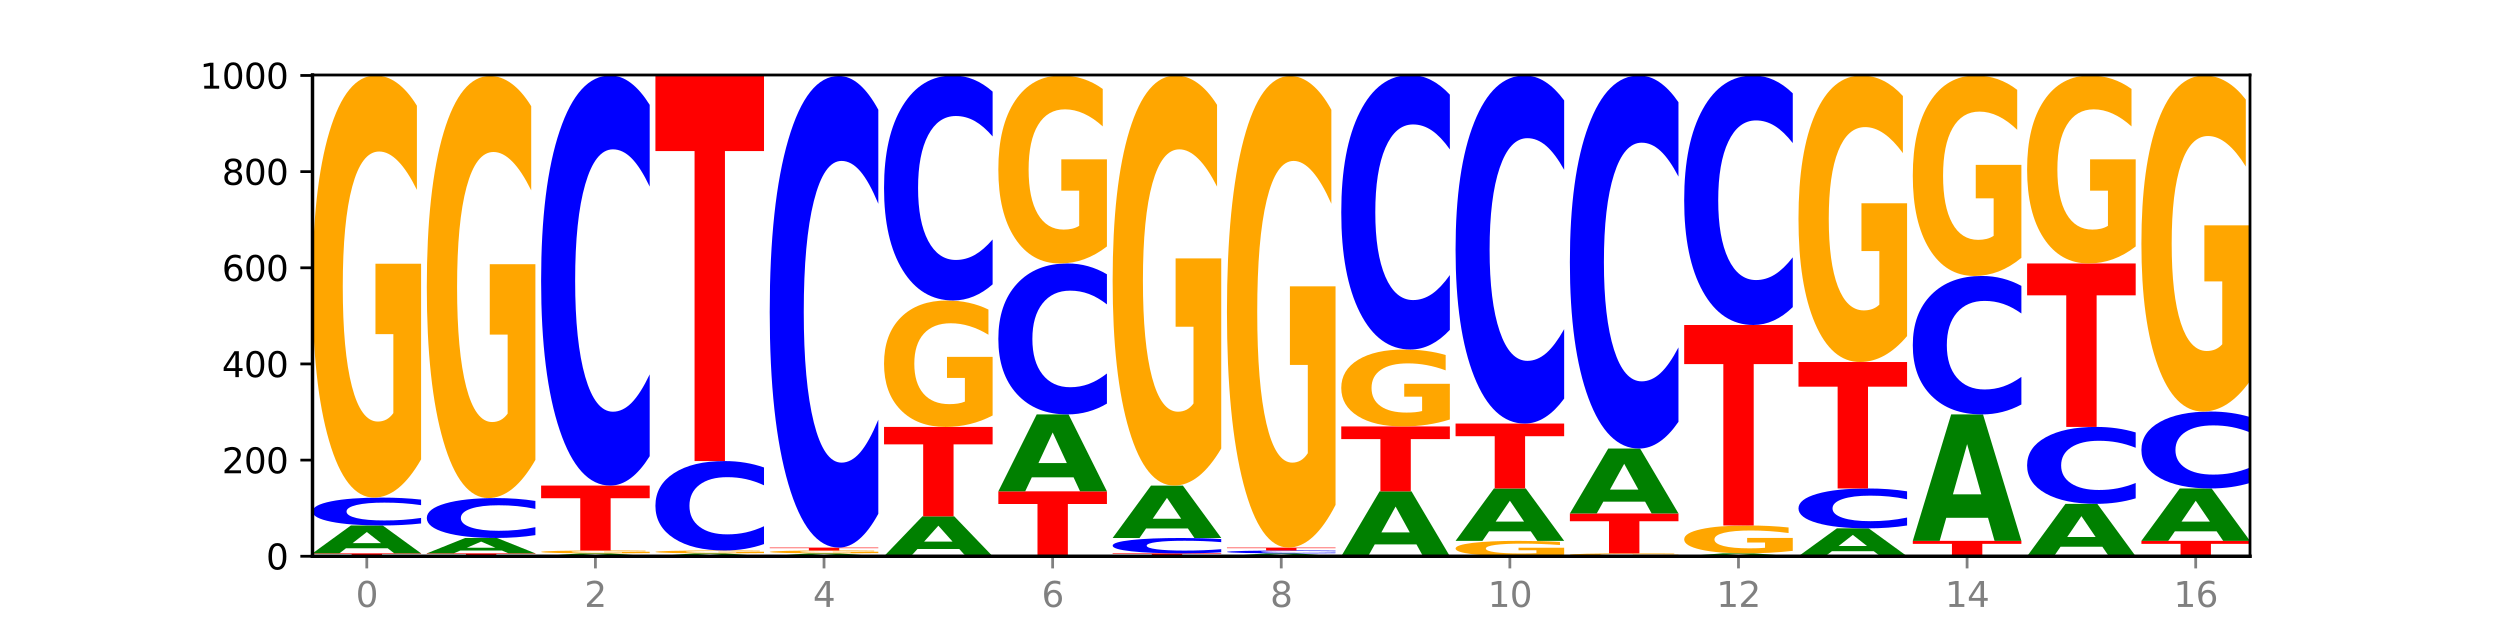 <?xml version="1.0" encoding="utf-8" standalone="no"?>
<!DOCTYPE svg PUBLIC "-//W3C//DTD SVG 1.1//EN"
  "http://www.w3.org/Graphics/SVG/1.1/DTD/svg11.dtd">
<svg xmlns:xlink="http://www.w3.org/1999/xlink" width="720pt" height="180pt" viewBox="0 0 720 180" xmlns="http://www.w3.org/2000/svg" version="1.1">
 <defs>
  <style type="text/css">*{stroke-linejoin: round; stroke-linecap: butt}</style>
 </defs>
 <g id="figure_1">
  <g id="patch_1">
   <path d="M 0 180 
L 720 180 
L 720 0 
L 0 0 
z
" style="fill: #ffffff"/>
  </g>
  <g id="axes_1">
   <g id="patch_2">
    <path d="M 90 160.2 
L 648 160.2 
L 648 21.6 
L 90 21.6 
z
" style="fill: #ffffff"/>
   </g>
   <g id="line2d_1">
    <path d="M 90 160.2 
L 648 160.2 
" clip-path="url(#p80a3f6b11d)" style="fill: none; stroke: #000000; stroke-width: 0.5; stroke-linecap: square"/>
   </g>
   <g id="patch_3">
    <path d="M 90 159.369 
L 121.274 159.369 
L 121.274 159.531 
L 110.023 159.531 
L 110.023 160.2 
L 101.273 160.2 
L 101.273 159.531 
L 90 159.531 
L 90 159.369 
z
" clip-path="url(#p80a3f6b11d)" style="fill: #ff0000"/>
   </g>
   <g id="patch_4">
    <path d="M 111.664 157.906 
L 99.636 157.906 
L 97.737 159.369 
L 90 159.369 
L 101.049 151.338 
L 110.225 151.338 
L 121.274 159.369 
L 113.544 159.369 
L 111.664 157.906 
z
M 101.554 156.416 
L 109.726 156.416 
L 105.647 153.221 
L 101.554 156.416 
z
" clip-path="url(#p80a3f6b11d)" style="fill: #008000"/>
   </g>
   <g id="patch_5">
    <path d="M 121.274 150.763 
Q 118.658 151.048 115.829 151.192 
Q 113.001 151.338 109.92 151.338 
Q 100.732 151.338 95.366 150.257 
Q 90 149.175 90 147.326 
Q 90 145.469 95.366 144.389 
Q 100.732 143.308 109.92 143.308 
Q 113.001 143.308 115.829 143.454 
Q 118.658 143.598 121.274 143.883 
L 121.274 145.484 
Q 118.635 145.106 116.074 144.93 
Q 113.513 144.754 110.684 144.754 
Q 105.61 144.754 102.702 145.439 
Q 99.802 146.123 99.802 147.326 
Q 99.802 148.523 102.702 149.208 
Q 105.61 149.892 110.684 149.892 
Q 113.513 149.892 116.074 149.716 
Q 118.635 149.539 121.274 149.16 
L 121.274 150.763 
z
" clip-path="url(#p80a3f6b11d)" style="fill: #0000ff"/>
   </g>
   <g id="patch_6">
    <path d="M 121.274 132.308 
Q 118.12 137.808 114.728 140.57 
Q 111.336 143.308 107.719 143.308 
Q 99.546 143.308 94.773 126.934 
Q 90 110.561 90 82.561 
Q 90 54.234 94.857 37.986 
Q 99.722 21.738 108.181 21.738 
Q 111.441 21.738 114.427 23.948 
Q 117.419 26.133 120.069 30.452 
L 120.069 54.686 
Q 117.335 49.136 114.63 46.399 
Q 111.924 43.636 109.205 43.636 
Q 104.172 43.636 101.446 53.732 
Q 98.719 63.802 98.719 82.561 
Q 98.719 101.144 101.348 111.289 
Q 103.976 121.41 108.812 121.41 
Q 110.13 121.41 111.258 120.832 
Q 112.387 120.229 113.284 118.974 
L 113.284 96.222 
L 108.132 96.222 
L 108.132 75.956 
L 121.274 75.956 
L 121.274 132.308 
z
" clip-path="url(#p80a3f6b11d)" style="fill: #ffa600"/>
   </g>
   <g id="patch_7">
    <path d="M 122.92 159.369 
L 154.195 159.369 
L 154.195 159.531 
L 142.943 159.531 
L 142.943 160.2 
L 134.194 160.2 
L 134.194 159.531 
L 122.92 159.531 
L 122.92 159.369 
z
" clip-path="url(#p80a3f6b11d)" style="fill: #ff0000"/>
   </g>
   <g id="patch_8">
    <path d="M 144.584 158.562 
L 132.557 158.562 
L 130.657 159.369 
L 122.92 159.369 
L 133.97 154.938 
L 143.145 154.938 
L 154.195 159.369 
L 146.464 159.369 
L 144.584 158.562 
z
M 134.475 157.74 
L 142.647 157.74 
L 138.567 155.977 
L 134.475 157.74 
z
" clip-path="url(#p80a3f6b11d)" style="fill: #008000"/>
   </g>
   <g id="patch_9">
    <path d="M 154.195 154.115 
Q 151.579 154.523 148.75 154.73 
Q 145.921 154.938 142.84 154.938 
Q 133.652 154.938 128.286 153.391 
Q 122.92 151.843 122.92 149.196 
Q 122.92 146.539 128.286 144.994 
Q 133.652 143.446 142.84 143.446 
Q 145.921 143.446 148.75 143.655 
Q 151.579 143.862 154.195 144.27 
L 154.195 146.561 
Q 151.555 146.02 148.994 145.768 
Q 146.433 145.516 143.604 145.516 
Q 138.53 145.516 135.622 146.497 
Q 132.723 147.475 132.723 149.196 
Q 132.723 150.91 135.622 151.89 
Q 138.53 152.868 143.604 152.868 
Q 146.433 152.868 148.994 152.617 
Q 151.555 152.363 154.195 151.821 
L 154.195 154.115 
z
" clip-path="url(#p80a3f6b11d)" style="fill: #0000ff"/>
   </g>
   <g id="patch_10">
    <path d="M 154.195 132.447 
Q 151.041 137.947 147.648 140.709 
Q 144.256 143.446 140.639 143.446 
Q 132.467 143.446 127.694 127.073 
Q 122.92 110.7 122.92 82.699 
Q 122.92 54.372 127.778 38.125 
Q 132.642 21.877 141.102 21.877 
Q 144.361 21.877 147.347 24.087 
Q 150.34 26.272 152.989 30.591 
L 152.989 54.824 
Q 150.256 49.275 147.55 46.537 
Q 144.845 43.775 142.125 43.775 
Q 137.093 43.775 134.366 53.87 
Q 131.64 63.94 131.64 82.699 
Q 131.64 101.282 134.268 111.428 
Q 136.896 121.548 141.733 121.548 
Q 143.05 121.548 144.179 120.971 
Q 145.307 120.368 146.204 119.112 
L 146.204 96.36 
L 141.053 96.36 
L 141.053 76.095 
L 154.195 76.095 
L 154.195 132.447 
z
" clip-path="url(#p80a3f6b11d)" style="fill: #ffa600"/>
   </g>
   <g id="patch_11">
    <path d="M 177.504 160.049 
L 165.477 160.049 
L 163.578 160.2 
L 155.841 160.2 
L 166.89 159.369 
L 176.066 159.369 
L 187.115 160.2 
L 179.384 160.2 
L 177.504 160.049 
z
M 167.395 159.894 
L 175.567 159.894 
L 171.487 159.564 
L 167.395 159.894 
z
" clip-path="url(#p80a3f6b11d)" style="fill: #008000"/>
   </g>
   <g id="patch_12">
    <path d="M 187.115 159.294 
Q 183.961 159.332 180.569 159.351 
Q 177.176 159.369 173.56 159.369 
Q 165.387 159.369 160.614 159.257 
Q 155.841 159.145 155.841 158.954 
Q 155.841 158.761 160.698 158.649 
Q 165.562 158.538 174.022 158.538 
Q 177.281 158.538 180.267 158.554 
Q 183.26 158.568 185.909 158.598 
L 185.909 158.764 
Q 183.176 158.726 180.47 158.707 
Q 177.765 158.688 175.045 158.688 
Q 170.013 158.688 167.286 158.757 
Q 164.56 158.826 164.56 158.954 
Q 164.56 159.081 167.188 159.15 
Q 169.817 159.22 174.653 159.22 
Q 175.971 159.22 177.099 159.216 
Q 178.228 159.212 179.125 159.203 
L 179.125 159.047 
L 173.973 159.047 
L 173.973 158.909 
L 187.115 158.909 
L 187.115 159.294 
z
" clip-path="url(#p80a3f6b11d)" style="fill: #ffa600"/>
   </g>
   <g id="patch_13">
    <path d="M 155.841 139.846 
L 187.115 139.846 
L 187.115 143.492 
L 175.864 143.492 
L 175.864 158.538 
L 167.114 158.538 
L 167.114 143.492 
L 155.841 143.492 
L 155.841 139.846 
z
" clip-path="url(#p80a3f6b11d)" style="fill: #ff0000"/>
   </g>
   <g id="patch_14">
    <path d="M 187.115 131.38 
Q 184.499 135.577 181.67 137.699 
Q 178.841 139.846 175.76 139.846 
Q 166.573 139.846 161.207 123.939 
Q 155.841 108.032 155.841 80.829 
Q 155.841 53.528 161.207 37.646 
Q 166.573 21.738 175.76 21.738 
Q 178.841 21.738 181.67 23.885 
Q 184.499 26.008 187.115 30.204 
L 187.115 53.748 
Q 184.475 48.185 181.914 45.599 
Q 179.354 43.013 176.525 43.013 
Q 171.45 43.013 168.543 53.089 
Q 165.643 63.141 165.643 80.829 
Q 165.643 98.444 168.543 108.52 
Q 171.45 118.572 176.525 118.572 
Q 179.354 118.572 181.914 115.986 
Q 184.475 113.375 187.115 107.812 
L 187.115 131.38 
z
" clip-path="url(#p80a3f6b11d)" style="fill: #0000ff"/>
   </g>
   <g id="patch_15">
    <path d="M 210.425 160.049 
L 198.397 160.049 
L 196.498 160.2 
L 188.761 160.2 
L 199.81 159.369 
L 208.986 159.369 
L 220.035 160.2 
L 212.305 160.2 
L 210.425 160.049 
z
M 200.315 159.894 
L 208.487 159.894 
L 204.408 159.564 
L 200.315 159.894 
z
" clip-path="url(#p80a3f6b11d)" style="fill: #008000"/>
   </g>
   <g id="patch_16">
    <path d="M 220.035 159.294 
Q 216.881 159.332 213.489 159.351 
Q 210.097 159.369 206.48 159.369 
Q 198.307 159.369 193.534 159.257 
Q 188.761 159.145 188.761 158.954 
Q 188.761 158.761 193.618 158.649 
Q 198.483 158.538 206.943 158.538 
Q 210.202 158.538 213.188 158.554 
Q 216.18 158.568 218.83 158.598 
L 218.83 158.764 
Q 216.096 158.726 213.391 158.707 
Q 210.685 158.688 207.966 158.688 
Q 202.933 158.688 200.207 158.757 
Q 197.48 158.826 197.48 158.954 
Q 197.48 159.081 200.109 159.15 
Q 202.737 159.22 207.573 159.22 
Q 208.891 159.22 210.019 159.216 
Q 211.148 159.212 212.045 159.203 
L 212.045 159.047 
L 206.893 159.047 
L 206.893 158.909 
L 220.035 158.909 
L 220.035 159.294 
z
" clip-path="url(#p80a3f6b11d)" style="fill: #ffa600"/>
   </g>
   <g id="patch_17">
    <path d="M 220.035 156.692 
Q 217.419 157.607 214.591 158.07 
Q 211.762 158.538 208.681 158.538 
Q 199.493 158.538 194.127 155.07 
Q 188.761 151.601 188.761 145.67 
Q 188.761 139.717 194.127 136.253 
Q 199.493 132.785 208.681 132.785 
Q 211.762 132.785 214.591 133.253 
Q 217.419 133.716 220.035 134.631 
L 220.035 139.764 
Q 217.396 138.551 214.835 137.988 
Q 212.274 137.424 209.445 137.424 
Q 204.371 137.424 201.463 139.621 
Q 198.563 141.813 198.563 145.67 
Q 198.563 149.511 201.463 151.708 
Q 204.371 153.899 209.445 153.899 
Q 212.274 153.899 214.835 153.336 
Q 217.396 152.766 220.035 151.553 
L 220.035 156.692 
z
" clip-path="url(#p80a3f6b11d)" style="fill: #0000ff"/>
   </g>
   <g id="patch_18">
    <path d="M 188.761 21.877 
L 220.035 21.877 
L 220.035 43.507 
L 208.784 43.507 
L 208.784 132.785 
L 200.034 132.785 
L 200.034 43.507 
L 188.761 43.507 
L 188.761 21.877 
z
" clip-path="url(#p80a3f6b11d)" style="fill: #ff0000"/>
   </g>
   <g id="patch_19">
    <path d="M 243.345 160.049 
L 231.318 160.049 
L 229.418 160.2 
L 221.681 160.2 
L 232.731 159.369 
L 241.906 159.369 
L 252.956 160.2 
L 245.225 160.2 
L 243.345 160.049 
z
M 233.236 159.894 
L 241.408 159.894 
L 237.328 159.564 
L 233.236 159.894 
z
" clip-path="url(#p80a3f6b11d)" style="fill: #008000"/>
   </g>
   <g id="patch_20">
    <path d="M 252.956 159.294 
Q 249.802 159.332 246.409 159.351 
Q 243.017 159.369 239.4 159.369 
Q 231.228 159.369 226.455 159.257 
Q 221.681 159.145 221.681 158.954 
Q 221.681 158.761 226.539 158.649 
Q 231.403 158.538 239.863 158.538 
Q 243.122 158.538 246.108 158.554 
Q 249.101 158.568 251.75 158.598 
L 251.75 158.764 
Q 249.017 158.726 246.311 158.707 
Q 243.606 158.688 240.886 158.688 
Q 235.854 158.688 233.127 158.757 
Q 230.401 158.826 230.401 158.954 
Q 230.401 159.081 233.029 159.15 
Q 235.657 159.22 240.494 159.22 
Q 241.811 159.22 242.94 159.216 
Q 244.068 159.212 244.965 159.203 
L 244.965 159.047 
L 239.814 159.047 
L 239.814 158.909 
L 252.956 158.909 
L 252.956 159.294 
z
" clip-path="url(#p80a3f6b11d)" style="fill: #ffa600"/>
   </g>
   <g id="patch_21">
    <path d="M 221.681 157.708 
L 252.956 157.708 
L 252.956 157.87 
L 241.704 157.87 
L 241.704 158.538 
L 232.955 158.538 
L 232.955 157.87 
L 221.681 157.87 
L 221.681 157.708 
z
" clip-path="url(#p80a3f6b11d)" style="fill: #ff0000"/>
   </g>
   <g id="patch_22">
    <path d="M 252.956 147.971 
Q 250.34 152.797 247.511 155.239 
Q 244.682 157.708 241.601 157.708 
Q 232.414 157.708 227.047 139.414 
Q 221.681 121.12 221.681 89.834 
Q 221.681 58.437 227.047 40.171 
Q 232.414 21.877 241.601 21.877 
Q 244.682 21.877 247.511 24.346 
Q 250.34 26.787 252.956 31.613 
L 252.956 58.69 
Q 250.316 52.292 247.755 49.318 
Q 245.194 46.344 242.366 46.344 
Q 237.291 46.344 234.383 57.932 
Q 231.484 69.492 231.484 89.834 
Q 231.484 110.093 234.383 121.681 
Q 237.291 133.241 242.366 133.241 
Q 245.194 133.241 247.755 130.267 
Q 250.316 127.264 252.956 120.867 
L 252.956 147.971 
z
" clip-path="url(#p80a3f6b11d)" style="fill: #0000ff"/>
   </g>
   <g id="patch_23">
    <path d="M 276.266 158.106 
L 264.238 158.106 
L 262.339 160.2 
L 254.602 160.2 
L 265.651 148.708 
L 274.827 148.708 
L 285.876 160.2 
L 278.145 160.2 
L 276.266 158.106 
z
M 266.156 155.974 
L 274.328 155.974 
L 270.249 151.402 
L 266.156 155.974 
z
" clip-path="url(#p80a3f6b11d)" style="fill: #008000"/>
   </g>
   <g id="patch_24">
    <path d="M 254.602 122.954 
L 285.876 122.954 
L 285.876 127.977 
L 274.625 127.977 
L 274.625 148.708 
L 265.875 148.708 
L 265.875 127.977 
L 254.602 127.977 
L 254.602 122.954 
z
" clip-path="url(#p80a3f6b11d)" style="fill: #ff0000"/>
   </g>
   <g id="patch_25">
    <path d="M 285.876 119.659 
Q 282.722 121.306 279.33 122.134 
Q 275.937 122.954 272.321 122.954 
Q 264.148 122.954 259.375 118.049 
Q 254.602 113.145 254.602 104.757 
Q 254.602 96.272 259.459 91.405 
Q 264.323 86.538 272.783 86.538 
Q 276.042 86.538 279.028 87.2 
Q 282.021 87.855 284.671 89.149 
L 284.671 96.408 
Q 281.937 94.745 279.232 93.925 
Q 276.526 93.098 273.807 93.098 
Q 268.774 93.098 266.048 96.122 
Q 263.321 99.138 263.321 104.757 
Q 263.321 110.324 265.949 113.363 
Q 268.578 116.394 273.414 116.394 
Q 274.732 116.394 275.86 116.221 
Q 276.989 116.041 277.886 115.665 
L 277.886 108.85 
L 272.734 108.85 
L 272.734 102.779 
L 285.876 102.779 
L 285.876 119.659 
z
" clip-path="url(#p80a3f6b11d)" style="fill: #ffa600"/>
   </g>
   <g id="patch_26">
    <path d="M 285.876 81.894 
Q 283.26 84.196 280.431 85.361 
Q 277.602 86.538 274.522 86.538 
Q 265.334 86.538 259.968 77.811 
Q 254.602 69.084 254.602 54.159 
Q 254.602 39.18 259.968 30.466 
Q 265.334 21.738 274.522 21.738 
Q 277.602 21.738 280.431 22.916 
Q 283.26 24.081 285.876 26.383 
L 285.876 39.3 
Q 283.236 36.249 280.676 34.83 
Q 278.115 33.411 275.286 33.411 
Q 270.211 33.411 267.304 38.939 
Q 264.404 44.454 264.404 54.159 
Q 264.404 63.823 267.304 69.351 
Q 270.211 74.866 275.286 74.866 
Q 278.115 74.866 280.676 73.447 
Q 283.236 72.015 285.876 68.963 
L 285.876 81.894 
z
" clip-path="url(#p80a3f6b11d)" style="fill: #0000ff"/>
   </g>
   <g id="patch_27">
    <path d="M 287.522 141.508 
L 318.796 141.508 
L 318.796 145.153 
L 307.545 145.153 
L 307.545 160.2 
L 298.795 160.2 
L 298.795 145.153 
L 287.522 145.153 
L 287.522 141.508 
z
" clip-path="url(#p80a3f6b11d)" style="fill: #ff0000"/>
   </g>
   <g id="patch_28">
    <path d="M 309.186 137.472 
L 297.158 137.472 
L 295.259 141.508 
L 287.522 141.508 
L 298.571 119.354 
L 307.747 119.354 
L 318.796 141.508 
L 311.066 141.508 
L 309.186 137.472 
z
M 299.077 133.36 
L 307.248 133.36 
L 303.169 124.548 
L 299.077 133.36 
z
" clip-path="url(#p80a3f6b11d)" style="fill: #008000"/>
   </g>
   <g id="patch_29">
    <path d="M 318.796 116.237 
Q 316.18 117.782 313.352 118.564 
Q 310.523 119.354 307.442 119.354 
Q 298.254 119.354 292.888 113.498 
Q 287.522 107.643 287.522 97.629 
Q 287.522 87.579 292.888 81.733 
Q 298.254 75.877 307.442 75.877 
Q 310.523 75.877 313.352 76.667 
Q 316.18 77.449 318.796 78.993 
L 318.796 87.66 
Q 316.157 85.612 313.596 84.66 
Q 311.035 83.708 308.206 83.708 
Q 303.132 83.708 300.224 87.417 
Q 297.324 91.118 297.324 97.629 
Q 297.324 104.113 300.224 107.822 
Q 303.132 111.522 308.206 111.522 
Q 311.035 111.522 313.596 110.57 
Q 316.157 109.609 318.796 107.562 
L 318.796 116.237 
z
" clip-path="url(#p80a3f6b11d)" style="fill: #0000ff"/>
   </g>
   <g id="patch_30">
    <path d="M 318.796 70.979 
Q 315.642 73.428 312.25 74.658 
Q 308.858 75.877 305.241 75.877 
Q 297.068 75.877 292.295 68.585 
Q 287.522 61.294 287.522 48.824 
Q 287.522 36.21 292.379 28.974 
Q 297.244 21.738 305.704 21.738 
Q 308.963 21.738 311.949 22.723 
Q 314.941 23.696 317.591 25.619 
L 317.591 36.411 
Q 314.857 33.939 312.152 32.72 
Q 309.446 31.49 306.727 31.49 
Q 301.694 31.49 298.968 35.986 
Q 296.241 40.471 296.241 48.824 
Q 296.241 57.1 298.87 61.618 
Q 301.498 66.125 306.334 66.125 
Q 307.652 66.125 308.781 65.868 
Q 309.909 65.599 310.806 65.04 
L 310.806 54.908 
L 305.655 54.908 
L 305.655 45.883 
L 318.796 45.883 
L 318.796 70.979 
z
" clip-path="url(#p80a3f6b11d)" style="fill: #ffa600"/>
   </g>
   <g id="patch_31">
    <path d="M 320.442 159.369 
L 351.717 159.369 
L 351.717 159.531 
L 340.465 159.531 
L 340.465 160.2 
L 331.716 160.2 
L 331.716 159.531 
L 320.442 159.531 
L 320.442 159.369 
z
" clip-path="url(#p80a3f6b11d)" style="fill: #ff0000"/>
   </g>
   <g id="patch_32">
    <path d="M 351.717 159.052 
Q 349.101 159.209 346.272 159.289 
Q 343.443 159.369 340.362 159.369 
Q 331.175 159.369 325.809 158.772 
Q 320.442 158.176 320.442 157.155 
Q 320.442 156.131 325.809 155.535 
Q 331.175 154.938 340.362 154.938 
Q 343.443 154.938 346.272 155.019 
Q 349.101 155.099 351.717 155.256 
L 351.717 156.139 
Q 349.077 155.931 346.516 155.834 
Q 343.955 155.737 341.127 155.737 
Q 336.052 155.737 333.144 156.115 
Q 330.245 156.492 330.245 157.155 
Q 330.245 157.816 333.144 158.194 
Q 336.052 158.571 341.127 158.571 
Q 343.955 158.571 346.516 158.474 
Q 349.077 158.376 351.717 158.167 
L 351.717 159.052 
z
" clip-path="url(#p80a3f6b11d)" style="fill: #0000ff"/>
   </g>
   <g id="patch_33">
    <path d="M 342.106 152.189 
L 330.079 152.189 
L 328.18 154.938 
L 320.442 154.938 
L 331.492 139.846 
L 340.668 139.846 
L 351.717 154.938 
L 343.986 154.938 
L 342.106 152.189 
z
M 331.997 149.388 
L 340.169 149.388 
L 336.089 143.385 
L 331.997 149.388 
z
" clip-path="url(#p80a3f6b11d)" style="fill: #008000"/>
   </g>
   <g id="patch_34">
    <path d="M 351.717 129.16 
Q 348.563 134.503 345.17 137.187 
Q 341.778 139.846 338.161 139.846 
Q 329.989 139.846 325.216 123.939 
Q 320.442 108.032 320.442 80.829 
Q 320.442 53.309 325.3 37.524 
Q 330.164 21.738 338.624 21.738 
Q 341.883 21.738 344.869 23.885 
Q 347.862 26.008 350.511 30.204 
L 350.511 53.748 
Q 347.778 48.356 345.072 45.697 
Q 342.367 43.013 339.647 43.013 
Q 334.615 43.013 331.888 52.821 
Q 329.162 62.604 329.162 80.829 
Q 329.162 98.883 331.79 108.74 
Q 334.419 118.572 339.255 118.572 
Q 340.572 118.572 341.701 118.011 
Q 342.829 117.425 343.727 116.205 
L 343.727 94.101 
L 338.575 94.101 
L 338.575 74.412 
L 351.717 74.412 
L 351.717 129.16 
z
" clip-path="url(#p80a3f6b11d)" style="fill: #ffa600"/>
   </g>
   <g id="patch_35">
    <path d="M 375.027 160.049 
L 362.999 160.049 
L 361.1 160.2 
L 353.363 160.2 
L 364.412 159.369 
L 373.588 159.369 
L 384.637 160.2 
L 376.907 160.2 
L 375.027 160.049 
z
M 364.917 159.894 
L 373.089 159.894 
L 369.01 159.564 
L 364.917 159.894 
z
" clip-path="url(#p80a3f6b11d)" style="fill: #008000"/>
   </g>
   <g id="patch_36">
    <path d="M 384.637 159.31 
Q 382.021 159.339 379.192 159.354 
Q 376.364 159.369 373.283 159.369 
Q 364.095 159.369 358.729 159.257 
Q 353.363 159.145 353.363 158.954 
Q 353.363 158.762 358.729 158.65 
Q 364.095 158.538 373.283 158.538 
Q 376.364 158.538 379.192 158.554 
Q 382.021 158.568 384.637 158.598 
L 384.637 158.764 
Q 381.997 158.724 379.437 158.706 
Q 376.876 158.688 374.047 158.688 
Q 368.972 158.688 366.065 158.759 
Q 363.165 158.83 363.165 158.954 
Q 363.165 159.078 366.065 159.149 
Q 368.972 159.22 374.047 159.22 
Q 376.876 159.22 379.437 159.201 
Q 381.997 159.183 384.637 159.144 
L 384.637 159.31 
z
" clip-path="url(#p80a3f6b11d)" style="fill: #0000ff"/>
   </g>
   <g id="patch_37">
    <path d="M 353.363 157.708 
L 384.637 157.708 
L 384.637 157.87 
L 373.386 157.87 
L 373.386 158.538 
L 364.636 158.538 
L 364.636 157.87 
L 353.363 157.87 
L 353.363 157.708 
z
" clip-path="url(#p80a3f6b11d)" style="fill: #ff0000"/>
   </g>
   <g id="patch_38">
    <path d="M 384.637 145.418 
Q 381.483 151.563 378.091 154.649 
Q 374.698 157.708 371.082 157.708 
Q 362.909 157.708 358.136 139.414 
Q 353.363 121.12 353.363 89.834 
Q 353.363 58.185 358.22 40.031 
Q 363.084 21.877 371.544 21.877 
Q 374.803 21.877 377.789 24.346 
Q 380.782 26.787 383.432 31.613 
L 383.432 58.69 
Q 380.698 52.489 377.993 49.43 
Q 375.287 46.344 372.568 46.344 
Q 367.535 46.344 364.809 57.623 
Q 362.082 68.875 362.082 89.834 
Q 362.082 110.598 364.71 121.933 
Q 367.339 133.241 372.175 133.241 
Q 373.493 133.241 374.621 132.595 
Q 375.75 131.922 376.647 130.519 
L 376.647 105.098 
L 371.495 105.098 
L 371.495 82.455 
L 384.637 82.455 
L 384.637 145.418 
z
" clip-path="url(#p80a3f6b11d)" style="fill: #ffa600"/>
   </g>
   <g id="patch_39">
    <path d="M 407.947 156.795 
L 395.919 156.795 
L 394.02 160.2 
L 386.283 160.2 
L 397.332 141.508 
L 406.508 141.508 
L 417.558 160.2 
L 409.827 160.2 
L 407.947 156.795 
z
M 397.838 153.326 
L 406.009 153.326 
L 401.93 145.89 
L 397.838 153.326 
z
" clip-path="url(#p80a3f6b11d)" style="fill: #008000"/>
   </g>
   <g id="patch_40">
    <path d="M 386.283 122.815 
L 417.558 122.815 
L 417.558 126.461 
L 406.306 126.461 
L 406.306 141.508 
L 397.556 141.508 
L 397.556 126.461 
L 386.283 126.461 
L 386.283 122.815 
z
" clip-path="url(#p80a3f6b11d)" style="fill: #ff0000"/>
   </g>
   <g id="patch_41">
    <path d="M 417.558 120.811 
Q 414.403 121.813 411.011 122.317 
Q 407.619 122.815 404.002 122.815 
Q 395.829 122.815 391.056 119.832 
Q 386.283 116.848 386.283 111.745 
Q 386.283 106.583 391.14 103.622 
Q 396.005 100.662 404.465 100.662 
Q 407.724 100.662 410.71 101.064 
Q 413.703 101.462 416.352 102.25 
L 416.352 106.666 
Q 413.618 105.654 410.913 105.155 
Q 408.207 104.652 405.488 104.652 
Q 400.455 104.652 397.729 106.492 
Q 395.002 108.327 395.002 111.745 
Q 395.002 115.132 397.631 116.981 
Q 400.259 118.825 405.095 118.825 
Q 406.413 118.825 407.542 118.72 
Q 408.67 118.61 409.567 118.381 
L 409.567 114.235 
L 404.416 114.235 
L 404.416 110.542 
L 417.558 110.542 
L 417.558 120.811 
z
" clip-path="url(#p80a3f6b11d)" style="fill: #ffa600"/>
   </g>
   <g id="patch_42">
    <path d="M 417.558 94.994 
Q 414.941 97.803 412.113 99.224 
Q 409.284 100.662 406.203 100.662 
Q 397.015 100.662 391.649 90.013 
Q 386.283 79.365 386.283 61.155 
Q 386.283 42.88 391.649 32.248 
Q 397.015 21.6 406.203 21.6 
Q 409.284 21.6 412.113 23.037 
Q 414.941 24.458 417.558 27.267 
L 417.558 43.027 
Q 414.918 39.304 412.357 37.572 
Q 409.796 35.841 406.967 35.841 
Q 401.893 35.841 398.985 42.586 
Q 396.085 49.315 396.085 61.155 
Q 396.085 72.947 398.985 79.692 
Q 401.893 86.42 406.967 86.42 
Q 409.796 86.42 412.357 84.689 
Q 414.918 82.942 417.558 79.218 
L 417.558 94.994 
z
" clip-path="url(#p80a3f6b11d)" style="fill: #0000ff"/>
   </g>
   <g id="patch_43">
    <path d="M 450.478 159.799 
Q 447.324 160 443.931 160.1 
Q 440.539 160.2 436.922 160.2 
Q 428.75 160.2 423.977 159.603 
Q 419.204 159.007 419.204 157.986 
Q 419.204 156.954 424.061 156.361 
Q 428.925 155.769 437.385 155.769 
Q 440.644 155.769 443.63 155.85 
Q 446.623 155.929 449.272 156.087 
L 449.272 156.97 
Q 446.539 156.768 443.833 156.668 
Q 441.128 156.567 438.408 156.567 
Q 433.376 156.567 430.649 156.935 
Q 427.923 157.302 427.923 157.986 
Q 427.923 158.663 430.551 159.033 
Q 433.18 159.402 438.016 159.402 
Q 439.334 159.402 440.462 159.381 
Q 441.59 159.359 442.488 159.313 
L 442.488 158.484 
L 437.336 158.484 
L 437.336 157.745 
L 450.478 157.745 
L 450.478 159.799 
z
" clip-path="url(#p80a3f6b11d)" style="fill: #ffa600"/>
   </g>
   <g id="patch_44">
    <path d="M 440.867 153.02 
L 428.84 153.02 
L 426.941 155.769 
L 419.204 155.769 
L 430.253 140.677 
L 439.429 140.677 
L 450.478 155.769 
L 442.747 155.769 
L 440.867 153.02 
z
M 430.758 150.219 
L 438.93 150.219 
L 434.85 144.215 
L 430.758 150.219 
z
" clip-path="url(#p80a3f6b11d)" style="fill: #008000"/>
   </g>
   <g id="patch_45">
    <path d="M 419.204 121.985 
L 450.478 121.985 
L 450.478 125.63 
L 439.226 125.63 
L 439.226 140.677 
L 430.477 140.677 
L 430.477 125.63 
L 419.204 125.63 
L 419.204 121.985 
z
" clip-path="url(#p80a3f6b11d)" style="fill: #ff0000"/>
   </g>
   <g id="patch_46">
    <path d="M 450.478 114.799 
Q 447.862 118.361 445.033 120.162 
Q 442.204 121.985 439.123 121.985 
Q 429.936 121.985 424.57 108.483 
Q 419.204 94.982 419.204 71.893 
Q 419.204 48.721 424.57 35.24 
Q 429.936 21.738 439.123 21.738 
Q 442.204 21.738 445.033 23.561 
Q 447.862 25.362 450.478 28.924 
L 450.478 48.907 
Q 447.838 44.186 445.277 41.991 
Q 442.716 39.796 439.888 39.796 
Q 434.813 39.796 431.906 48.348 
Q 429.006 56.879 429.006 71.893 
Q 429.006 86.844 431.906 95.396 
Q 434.813 103.927 439.888 103.927 
Q 442.716 103.927 445.277 101.732 
Q 447.838 99.517 450.478 94.795 
L 450.478 114.799 
z
" clip-path="url(#p80a3f6b11d)" style="fill: #0000ff"/>
   </g>
   <g id="patch_47">
    <path d="M 483.398 160.125 
Q 480.244 160.162 476.852 160.181 
Q 473.459 160.2 469.843 160.2 
Q 461.67 160.2 456.897 160.088 
Q 452.124 159.976 452.124 159.785 
Q 452.124 159.591 456.981 159.48 
Q 461.845 159.369 470.305 159.369 
Q 473.565 159.369 476.55 159.384 
Q 479.543 159.399 482.193 159.429 
L 482.193 159.594 
Q 479.459 159.556 476.754 159.538 
Q 474.048 159.519 471.329 159.519 
Q 466.296 159.519 463.57 159.588 
Q 460.843 159.657 460.843 159.785 
Q 460.843 159.912 463.472 159.981 
Q 466.1 160.05 470.936 160.05 
Q 472.254 160.05 473.382 160.046 
Q 474.511 160.042 475.408 160.034 
L 475.408 159.878 
L 470.256 159.878 
L 470.256 159.74 
L 483.398 159.74 
L 483.398 160.125 
z
" clip-path="url(#p80a3f6b11d)" style="fill: #ffa600"/>
   </g>
   <g id="patch_48">
    <path d="M 452.124 147.877 
L 483.398 147.877 
L 483.398 150.118 
L 472.147 150.118 
L 472.147 159.369 
L 463.397 159.369 
L 463.397 150.118 
L 452.124 150.118 
L 452.124 147.877 
z
" clip-path="url(#p80a3f6b11d)" style="fill: #ff0000"/>
   </g>
   <g id="patch_49">
    <path d="M 473.788 144.472 
L 461.76 144.472 
L 459.861 147.877 
L 452.124 147.877 
L 463.173 129.185 
L 472.349 129.185 
L 483.398 147.877 
L 475.668 147.877 
L 473.788 144.472 
z
M 463.678 141.003 
L 471.85 141.003 
L 467.771 133.567 
L 463.678 141.003 
z
" clip-path="url(#p80a3f6b11d)" style="fill: #008000"/>
   </g>
   <g id="patch_50">
    <path d="M 483.398 121.483 
Q 480.782 125.3 477.953 127.231 
Q 475.125 129.185 472.044 129.185 
Q 462.856 129.185 457.49 114.713 
Q 452.124 100.242 452.124 75.495 
Q 452.124 50.659 457.49 36.21 
Q 462.856 21.738 472.044 21.738 
Q 475.125 21.738 477.953 23.692 
Q 480.782 25.623 483.398 29.44 
L 483.398 50.858 
Q 480.759 45.798 478.198 43.445 
Q 475.637 41.093 472.808 41.093 
Q 467.733 41.093 464.826 50.259 
Q 461.926 59.403 461.926 75.495 
Q 461.926 91.52 464.826 100.686 
Q 467.733 109.831 472.808 109.831 
Q 475.637 109.831 478.198 107.478 
Q 480.759 105.103 483.398 100.043 
L 483.398 121.483 
z
" clip-path="url(#p80a3f6b11d)" style="fill: #0000ff"/>
   </g>
   <g id="patch_51">
    <path d="M 506.708 160.049 
L 494.68 160.049 
L 492.781 160.2 
L 485.044 160.2 
L 496.094 159.369 
L 505.269 159.369 
L 516.319 160.2 
L 508.588 160.2 
L 506.708 160.049 
z
M 496.599 159.894 
L 504.771 159.894 
L 500.691 159.564 
L 496.599 159.894 
z
" clip-path="url(#p80a3f6b11d)" style="fill: #008000"/>
   </g>
   <g id="patch_52">
    <path d="M 516.319 158.643 
Q 513.165 159.006 509.772 159.188 
Q 506.38 159.369 502.763 159.369 
Q 494.591 159.369 489.817 158.288 
Q 485.044 157.206 485.044 155.356 
Q 485.044 153.485 489.902 152.412 
Q 494.766 151.338 503.226 151.338 
Q 506.485 151.338 509.471 151.484 
Q 512.464 151.629 515.113 151.914 
L 515.113 153.515 
Q 512.38 153.148 509.674 152.968 
Q 506.969 152.785 504.249 152.785 
Q 499.217 152.785 496.49 153.452 
Q 493.763 154.117 493.763 155.356 
Q 493.763 156.584 496.392 157.254 
Q 499.02 157.923 503.857 157.923 
Q 505.174 157.923 506.303 157.885 
Q 507.431 157.845 508.328 157.762 
L 508.328 156.259 
L 503.177 156.259 
L 503.177 154.92 
L 516.319 154.92 
L 516.319 158.643 
z
" clip-path="url(#p80a3f6b11d)" style="fill: #ffa600"/>
   </g>
   <g id="patch_53">
    <path d="M 485.044 93.6 
L 516.319 93.6 
L 516.319 104.861 
L 505.067 104.861 
L 505.067 151.338 
L 496.318 151.338 
L 496.318 104.861 
L 485.044 104.861 
L 485.044 93.6 
z
" clip-path="url(#p80a3f6b11d)" style="fill: #ff0000"/>
   </g>
   <g id="patch_54">
    <path d="M 516.319 88.449 
Q 513.703 91.002 510.874 92.294 
Q 508.045 93.6 504.964 93.6 
Q 495.776 93.6 490.41 83.921 
Q 485.044 74.243 485.044 57.691 
Q 485.044 41.081 490.41 31.417 
Q 495.776 21.738 504.964 21.738 
Q 508.045 21.738 510.874 23.045 
Q 513.703 24.336 516.319 26.889 
L 516.319 41.214 
Q 513.679 37.83 511.118 36.256 
Q 508.557 34.683 505.728 34.683 
Q 500.654 34.683 497.746 40.813 
Q 494.847 46.929 494.847 57.691 
Q 494.847 68.409 497.746 74.54 
Q 500.654 80.656 505.728 80.656 
Q 508.557 80.656 511.118 79.082 
Q 513.679 77.494 516.319 74.109 
L 516.319 88.449 
z
" clip-path="url(#p80a3f6b11d)" style="fill: #0000ff"/>
   </g>
   <g id="patch_55">
    <path d="M 539.628 158.737 
L 527.601 158.737 
L 525.702 160.2 
L 517.965 160.2 
L 529.014 152.169 
L 538.19 152.169 
L 549.239 160.2 
L 541.508 160.2 
L 539.628 158.737 
z
M 529.519 157.247 
L 537.691 157.247 
L 533.611 154.052 
L 529.519 157.247 
z
" clip-path="url(#p80a3f6b11d)" style="fill: #008000"/>
   </g>
   <g id="patch_56">
    <path d="M 549.239 151.345 
Q 546.623 151.754 543.794 151.96 
Q 540.965 152.169 537.884 152.169 
Q 528.697 152.169 523.331 150.621 
Q 517.965 149.074 517.965 146.427 
Q 517.965 143.77 523.331 142.225 
Q 528.697 140.677 537.884 140.677 
Q 540.965 140.677 543.794 140.886 
Q 546.623 141.092 549.239 141.501 
L 549.239 143.792 
Q 546.599 143.25 544.038 142.999 
Q 541.477 142.747 538.649 142.747 
Q 533.574 142.747 530.667 143.727 
Q 527.767 144.706 527.767 146.427 
Q 527.767 148.141 530.667 149.121 
Q 533.574 150.099 538.649 150.099 
Q 541.477 150.099 544.038 149.848 
Q 546.599 149.593 549.239 149.052 
L 549.239 151.345 
z
" clip-path="url(#p80a3f6b11d)" style="fill: #0000ff"/>
   </g>
   <g id="patch_57">
    <path d="M 517.965 104.262 
L 549.239 104.262 
L 549.239 111.364 
L 537.987 111.364 
L 537.987 140.677 
L 529.238 140.677 
L 529.238 111.364 
L 517.965 111.364 
L 517.965 104.262 
z
" clip-path="url(#p80a3f6b11d)" style="fill: #ff0000"/>
   </g>
   <g id="patch_58">
    <path d="M 549.239 96.795 
Q 546.085 100.528 542.692 102.403 
Q 539.3 104.262 535.683 104.262 
Q 527.511 104.262 522.738 93.147 
Q 517.965 82.033 517.965 63.026 
Q 517.965 43.797 522.822 32.768 
Q 527.686 21.738 536.146 21.738 
Q 539.405 21.738 542.391 23.239 
Q 545.384 24.722 548.033 27.654 
L 548.033 44.104 
Q 545.3 40.336 542.594 38.478 
Q 539.889 36.603 537.169 36.603 
Q 532.137 36.603 529.41 43.456 
Q 526.684 50.292 526.684 63.026 
Q 526.684 75.64 529.312 82.527 
Q 531.941 89.397 536.777 89.397 
Q 538.095 89.397 539.223 89.005 
Q 540.351 88.596 541.249 87.743 
L 541.249 72.299 
L 536.097 72.299 
L 536.097 58.542 
L 549.239 58.542 
L 549.239 96.795 
z
" clip-path="url(#p80a3f6b11d)" style="fill: #ffa600"/>
   </g>
   <g id="patch_59">
    <path d="M 550.885 155.769 
L 582.159 155.769 
L 582.159 156.633 
L 570.908 156.633 
L 570.908 160.2 
L 562.158 160.2 
L 562.158 156.633 
L 550.885 156.633 
L 550.885 155.769 
z
" clip-path="url(#p80a3f6b11d)" style="fill: #ff0000"/>
   </g>
   <g id="patch_60">
    <path d="M 572.549 149.135 
L 560.521 149.135 
L 558.622 155.769 
L 550.885 155.769 
L 561.934 119.354 
L 571.11 119.354 
L 582.159 155.769 
L 574.429 155.769 
L 572.549 149.135 
z
M 562.439 142.377 
L 570.611 142.377 
L 566.532 127.892 
L 562.439 142.377 
z
" clip-path="url(#p80a3f6b11d)" style="fill: #008000"/>
   </g>
   <g id="patch_61">
    <path d="M 582.159 116.495 
Q 579.543 117.912 576.714 118.629 
Q 573.886 119.354 570.805 119.354 
Q 561.617 119.354 556.251 113.983 
Q 550.885 108.612 550.885 99.428 
Q 550.885 90.21 556.251 84.848 
Q 561.617 79.477 570.805 79.477 
Q 573.886 79.477 576.714 80.202 
Q 579.543 80.918 582.159 82.335 
L 582.159 90.284 
Q 579.52 88.406 576.959 87.533 
Q 574.398 86.66 571.569 86.66 
Q 566.495 86.66 563.587 90.062 
Q 560.687 93.456 560.687 99.428 
Q 560.687 105.375 563.587 108.777 
Q 566.495 112.171 571.569 112.171 
Q 574.398 112.171 576.959 111.298 
Q 579.52 110.416 582.159 108.538 
L 582.159 116.495 
z
" clip-path="url(#p80a3f6b11d)" style="fill: #0000ff"/>
   </g>
   <g id="patch_62">
    <path d="M 582.159 74.253 
Q 579.005 76.865 575.613 78.177 
Q 572.22 79.477 568.604 79.477 
Q 560.431 79.477 555.658 71.701 
Q 550.885 63.924 550.885 50.626 
Q 550.885 37.172 555.742 29.455 
Q 560.606 21.738 569.066 21.738 
Q 572.326 21.738 575.311 22.788 
Q 578.304 23.826 580.954 25.877 
L 580.954 37.387 
Q 578.22 34.751 575.515 33.451 
Q 572.809 32.139 570.09 32.139 
Q 565.057 32.139 562.331 36.933 
Q 559.604 41.716 559.604 50.626 
Q 559.604 59.452 562.233 64.27 
Q 564.861 69.077 569.697 69.077 
Q 571.015 69.077 572.143 68.802 
Q 573.272 68.516 574.169 67.92 
L 574.169 57.114 
L 569.017 57.114 
L 569.017 47.489 
L 582.159 47.489 
L 582.159 74.253 
z
" clip-path="url(#p80a3f6b11d)" style="fill: #ffa600"/>
   </g>
   <g id="patch_63">
    <path d="M 605.469 157.451 
L 593.441 157.451 
L 591.542 160.2 
L 583.805 160.2 
L 594.855 145.108 
L 604.03 145.108 
L 615.08 160.2 
L 607.349 160.2 
L 605.469 157.451 
z
M 595.36 154.65 
L 603.532 154.65 
L 599.452 148.646 
L 595.36 154.65 
z
" clip-path="url(#p80a3f6b11d)" style="fill: #008000"/>
   </g>
   <g id="patch_64">
    <path d="M 615.08 143.52 
Q 612.464 144.307 609.635 144.705 
Q 606.806 145.108 603.725 145.108 
Q 594.537 145.108 589.171 142.124 
Q 583.805 139.14 583.805 134.038 
Q 583.805 128.917 589.171 125.938 
Q 594.537 122.954 603.725 122.954 
Q 606.806 122.954 609.635 123.357 
Q 612.464 123.755 615.08 124.542 
L 615.08 128.958 
Q 612.44 127.915 609.879 127.429 
Q 607.318 126.944 604.489 126.944 
Q 599.415 126.944 596.507 128.834 
Q 593.608 130.72 593.608 134.038 
Q 593.608 137.342 596.507 139.232 
Q 599.415 141.117 604.489 141.117 
Q 607.318 141.117 609.879 140.632 
Q 612.44 140.142 615.08 139.099 
L 615.08 143.52 
z
" clip-path="url(#p80a3f6b11d)" style="fill: #0000ff"/>
   </g>
   <g id="patch_65">
    <path d="M 583.805 75.877 
L 615.08 75.877 
L 615.08 85.058 
L 603.828 85.058 
L 603.828 122.954 
L 595.079 122.954 
L 595.079 85.058 
L 583.805 85.058 
L 583.805 75.877 
z
" clip-path="url(#p80a3f6b11d)" style="fill: #ff0000"/>
   </g>
   <g id="patch_66">
    <path d="M 615.08 70.979 
Q 611.926 73.428 608.533 74.658 
Q 605.141 75.877 601.524 75.877 
Q 593.352 75.877 588.578 68.585 
Q 583.805 61.294 583.805 48.824 
Q 583.805 36.21 588.663 28.974 
Q 593.527 21.738 601.987 21.738 
Q 605.246 21.738 608.232 22.723 
Q 611.225 23.696 613.874 25.619 
L 613.874 36.411 
Q 611.141 33.939 608.435 32.72 
Q 605.73 31.49 603.01 31.49 
Q 597.978 31.49 595.251 35.986 
Q 592.525 40.471 592.525 48.824 
Q 592.525 57.1 595.153 61.618 
Q 597.781 66.125 602.618 66.125 
Q 603.935 66.125 605.064 65.868 
Q 606.192 65.599 607.089 65.04 
L 607.089 54.908 
L 601.938 54.908 
L 601.938 45.883 
L 615.08 45.883 
L 615.08 70.979 
z
" clip-path="url(#p80a3f6b11d)" style="fill: #ffa600"/>
   </g>
   <g id="patch_67">
    <path d="M 616.726 155.769 
L 648 155.769 
L 648 156.633 
L 636.749 156.633 
L 636.749 160.2 
L 627.999 160.2 
L 627.999 156.633 
L 616.726 156.633 
L 616.726 155.769 
z
" clip-path="url(#p80a3f6b11d)" style="fill: #ff0000"/>
   </g>
   <g id="patch_68">
    <path d="M 638.389 153.02 
L 626.362 153.02 
L 624.463 155.769 
L 616.726 155.769 
L 627.775 140.677 
L 636.951 140.677 
L 648 155.769 
L 640.269 155.769 
L 638.389 153.02 
z
M 628.28 150.219 
L 636.452 150.219 
L 632.372 144.215 
L 628.28 150.219 
z
" clip-path="url(#p80a3f6b11d)" style="fill: #008000"/>
   </g>
   <g id="patch_69">
    <path d="M 648 139.089 
Q 645.384 139.876 642.555 140.274 
Q 639.726 140.677 636.645 140.677 
Q 627.458 140.677 622.092 137.693 
Q 616.726 134.709 616.726 129.607 
Q 616.726 124.486 622.092 121.507 
Q 627.458 118.523 636.645 118.523 
Q 639.726 118.523 642.555 118.926 
Q 645.384 119.324 648 120.111 
L 648 124.527 
Q 645.36 123.484 642.799 122.999 
Q 640.239 122.514 637.41 122.514 
Q 632.335 122.514 629.428 124.404 
Q 626.528 126.289 626.528 129.607 
Q 626.528 132.911 629.428 134.801 
Q 632.335 136.686 637.41 136.686 
Q 640.239 136.686 642.799 136.201 
Q 645.36 135.712 648 134.668 
L 648 139.089 
z
" clip-path="url(#p80a3f6b11d)" style="fill: #0000ff"/>
   </g>
   <g id="patch_70">
    <path d="M 648 109.766 
Q 644.846 114.145 641.454 116.344 
Q 638.061 118.523 634.445 118.523 
Q 626.272 118.523 621.499 105.488 
Q 616.726 92.453 616.726 70.161 
Q 616.726 47.609 621.583 34.674 
Q 626.447 21.738 634.907 21.738 
Q 638.166 21.738 641.152 23.498 
Q 644.145 25.237 646.794 28.676 
L 646.794 47.969 
Q 644.061 43.55 641.355 41.371 
Q 638.65 39.172 635.93 39.172 
Q 630.898 39.172 628.171 47.209 
Q 625.445 55.226 625.445 70.161 
Q 625.445 84.955 628.073 93.032 
Q 630.702 101.089 635.538 101.089 
Q 636.856 101.089 637.984 100.63 
Q 639.113 100.15 640.01 99.15 
L 640.01 81.037 
L 634.858 81.037 
L 634.858 64.903 
L 648 64.903 
L 648 109.766 
z
" clip-path="url(#p80a3f6b11d)" style="fill: #ffa600"/>
   </g>
   <g id="matplotlib.axis_1">
    <g id="xtick_1">
     <g id="line2d_2">
      <defs>
       <path id="mcd2bfc66cc" d="M 0 0 
L 0 3.5 
" style="stroke: #808080; stroke-width: 0.8"/>
      </defs>
      <g>
       <use xlink:href="#mcd2bfc66cc" x="105.637" y="160.2" style="fill: #808080; stroke: #808080; stroke-width: 0.8"/>
      </g>
     </g>
     <g id="text_1">
      <!-- 0 -->
      <g style="fill: #808080" transform="translate(102.456 174.798) scale(0.1 -0.1)">
       <defs>
        <path id="DejaVuSans-30" d="M 2034 4250 
Q 1547 4250 1301 3770 
Q 1056 3291 1056 2328 
Q 1056 1369 1301 889 
Q 1547 409 2034 409 
Q 2525 409 2770 889 
Q 3016 1369 3016 2328 
Q 3016 3291 2770 3770 
Q 2525 4250 2034 4250 
z
M 2034 4750 
Q 2819 4750 3233 4129 
Q 3647 3509 3647 2328 
Q 3647 1150 3233 529 
Q 2819 -91 2034 -91 
Q 1250 -91 836 529 
Q 422 1150 422 2328 
Q 422 3509 836 4129 
Q 1250 4750 2034 4750 
z
" transform="scale(0.016)"/>
       </defs>
       <use xlink:href="#DejaVuSans-30"/>
      </g>
     </g>
    </g>
    <g id="xtick_2">
     <g id="line2d_3">
      <g>
       <use xlink:href="#mcd2bfc66cc" x="171.478" y="160.2" style="fill: #808080; stroke: #808080; stroke-width: 0.8"/>
      </g>
     </g>
     <g id="text_2">
      <!-- 2 -->
      <g style="fill: #808080" transform="translate(168.297 174.798) scale(0.1 -0.1)">
       <defs>
        <path id="DejaVuSans-32" d="M 1228 531 
L 3431 531 
L 3431 0 
L 469 0 
L 469 531 
Q 828 903 1448 1529 
Q 2069 2156 2228 2338 
Q 2531 2678 2651 2914 
Q 2772 3150 2772 3378 
Q 2772 3750 2511 3984 
Q 2250 4219 1831 4219 
Q 1534 4219 1204 4116 
Q 875 4013 500 3803 
L 500 4441 
Q 881 4594 1212 4672 
Q 1544 4750 1819 4750 
Q 2544 4750 2975 4387 
Q 3406 4025 3406 3419 
Q 3406 3131 3298 2873 
Q 3191 2616 2906 2266 
Q 2828 2175 2409 1742 
Q 1991 1309 1228 531 
z
" transform="scale(0.016)"/>
       </defs>
       <use xlink:href="#DejaVuSans-32"/>
      </g>
     </g>
    </g>
    <g id="xtick_3">
     <g id="line2d_4">
      <g>
       <use xlink:href="#mcd2bfc66cc" x="237.319" y="160.2" style="fill: #808080; stroke: #808080; stroke-width: 0.8"/>
      </g>
     </g>
     <g id="text_3">
      <!-- 4 -->
      <g style="fill: #808080" transform="translate(234.137 174.798) scale(0.1 -0.1)">
       <defs>
        <path id="DejaVuSans-34" d="M 2419 4116 
L 825 1625 
L 2419 1625 
L 2419 4116 
z
M 2253 4666 
L 3047 4666 
L 3047 1625 
L 3713 1625 
L 3713 1100 
L 3047 1100 
L 3047 0 
L 2419 0 
L 2419 1100 
L 313 1100 
L 313 1709 
L 2253 4666 
z
" transform="scale(0.016)"/>
       </defs>
       <use xlink:href="#DejaVuSans-34"/>
      </g>
     </g>
    </g>
    <g id="xtick_4">
     <g id="line2d_5">
      <g>
       <use xlink:href="#mcd2bfc66cc" x="303.159" y="160.2" style="fill: #808080; stroke: #808080; stroke-width: 0.8"/>
      </g>
     </g>
     <g id="text_4">
      <!-- 6 -->
      <g style="fill: #808080" transform="translate(299.978 174.798) scale(0.1 -0.1)">
       <defs>
        <path id="DejaVuSans-36" d="M 2113 2584 
Q 1688 2584 1439 2293 
Q 1191 2003 1191 1497 
Q 1191 994 1439 701 
Q 1688 409 2113 409 
Q 2538 409 2786 701 
Q 3034 994 3034 1497 
Q 3034 2003 2786 2293 
Q 2538 2584 2113 2584 
z
M 3366 4563 
L 3366 3988 
Q 3128 4100 2886 4159 
Q 2644 4219 2406 4219 
Q 1781 4219 1451 3797 
Q 1122 3375 1075 2522 
Q 1259 2794 1537 2939 
Q 1816 3084 2150 3084 
Q 2853 3084 3261 2657 
Q 3669 2231 3669 1497 
Q 3669 778 3244 343 
Q 2819 -91 2113 -91 
Q 1303 -91 875 529 
Q 447 1150 447 2328 
Q 447 3434 972 4092 
Q 1497 4750 2381 4750 
Q 2619 4750 2861 4703 
Q 3103 4656 3366 4563 
z
" transform="scale(0.016)"/>
       </defs>
       <use xlink:href="#DejaVuSans-36"/>
      </g>
     </g>
    </g>
    <g id="xtick_5">
     <g id="line2d_6">
      <g>
       <use xlink:href="#mcd2bfc66cc" x="369" y="160.2" style="fill: #808080; stroke: #808080; stroke-width: 0.8"/>
      </g>
     </g>
     <g id="text_5">
      <!-- 8 -->
      <g style="fill: #808080" transform="translate(365.819 174.798) scale(0.1 -0.1)">
       <defs>
        <path id="DejaVuSans-38" d="M 2034 2216 
Q 1584 2216 1326 1975 
Q 1069 1734 1069 1313 
Q 1069 891 1326 650 
Q 1584 409 2034 409 
Q 2484 409 2743 651 
Q 3003 894 3003 1313 
Q 3003 1734 2745 1975 
Q 2488 2216 2034 2216 
z
M 1403 2484 
Q 997 2584 770 2862 
Q 544 3141 544 3541 
Q 544 4100 942 4425 
Q 1341 4750 2034 4750 
Q 2731 4750 3128 4425 
Q 3525 4100 3525 3541 
Q 3525 3141 3298 2862 
Q 3072 2584 2669 2484 
Q 3125 2378 3379 2068 
Q 3634 1759 3634 1313 
Q 3634 634 3220 271 
Q 2806 -91 2034 -91 
Q 1263 -91 848 271 
Q 434 634 434 1313 
Q 434 1759 690 2068 
Q 947 2378 1403 2484 
z
M 1172 3481 
Q 1172 3119 1398 2916 
Q 1625 2713 2034 2713 
Q 2441 2713 2670 2916 
Q 2900 3119 2900 3481 
Q 2900 3844 2670 4047 
Q 2441 4250 2034 4250 
Q 1625 4250 1398 4047 
Q 1172 3844 1172 3481 
z
" transform="scale(0.016)"/>
       </defs>
       <use xlink:href="#DejaVuSans-38"/>
      </g>
     </g>
    </g>
    <g id="xtick_6">
     <g id="line2d_7">
      <g>
       <use xlink:href="#mcd2bfc66cc" x="434.841" y="160.2" style="fill: #808080; stroke: #808080; stroke-width: 0.8"/>
      </g>
     </g>
     <g id="text_6">
      <!-- 10 -->
      <g style="fill: #808080" transform="translate(428.478 174.798) scale(0.1 -0.1)">
       <defs>
        <path id="DejaVuSans-31" d="M 794 531 
L 1825 531 
L 1825 4091 
L 703 3866 
L 703 4441 
L 1819 4666 
L 2450 4666 
L 2450 531 
L 3481 531 
L 3481 0 
L 794 0 
L 794 531 
z
" transform="scale(0.016)"/>
       </defs>
       <use xlink:href="#DejaVuSans-31"/>
       <use xlink:href="#DejaVuSans-30" x="63.623"/>
      </g>
     </g>
    </g>
    <g id="xtick_7">
     <g id="line2d_8">
      <g>
       <use xlink:href="#mcd2bfc66cc" x="500.681" y="160.2" style="fill: #808080; stroke: #808080; stroke-width: 0.8"/>
      </g>
     </g>
     <g id="text_7">
      <!-- 12 -->
      <g style="fill: #808080" transform="translate(494.319 174.798) scale(0.1 -0.1)">
       <use xlink:href="#DejaVuSans-31"/>
       <use xlink:href="#DejaVuSans-32" x="63.623"/>
      </g>
     </g>
    </g>
    <g id="xtick_8">
     <g id="line2d_9">
      <g>
       <use xlink:href="#mcd2bfc66cc" x="566.522" y="160.2" style="fill: #808080; stroke: #808080; stroke-width: 0.8"/>
      </g>
     </g>
     <g id="text_8">
      <!-- 14 -->
      <g style="fill: #808080" transform="translate(560.16 174.798) scale(0.1 -0.1)">
       <use xlink:href="#DejaVuSans-31"/>
       <use xlink:href="#DejaVuSans-34" x="63.623"/>
      </g>
     </g>
    </g>
    <g id="xtick_9">
     <g id="line2d_10">
      <g>
       <use xlink:href="#mcd2bfc66cc" x="632.363" y="160.2" style="fill: #808080; stroke: #808080; stroke-width: 0.8"/>
      </g>
     </g>
     <g id="text_9">
      <!-- 16 -->
      <g style="fill: #808080" transform="translate(626 174.798) scale(0.1 -0.1)">
       <use xlink:href="#DejaVuSans-31"/>
       <use xlink:href="#DejaVuSans-36" x="63.623"/>
      </g>
     </g>
    </g>
   </g>
   <g id="matplotlib.axis_2">
    <g id="ytick_1">
     <g id="line2d_11">
      <defs>
       <path id="m5ebecd5bde" d="M 0 0 
L -3.5 0 
" style="stroke: #000000; stroke-width: 0.8"/>
      </defs>
      <g>
       <use xlink:href="#m5ebecd5bde" x="90" y="160.2" style="stroke: #000000; stroke-width: 0.8"/>
      </g>
     </g>
     <g id="text_10">
      <!-- 0 -->
      <g transform="translate(76.638 163.999) scale(0.1 -0.1)">
       <use xlink:href="#DejaVuSans-30"/>
      </g>
     </g>
    </g>
    <g id="ytick_2">
     <g id="line2d_12">
      <g>
       <use xlink:href="#m5ebecd5bde" x="90" y="132.508" style="stroke: #000000; stroke-width: 0.8"/>
      </g>
     </g>
     <g id="text_11">
      <!-- 200 -->
      <g transform="translate(63.913 136.307) scale(0.1 -0.1)">
       <use xlink:href="#DejaVuSans-32"/>
       <use xlink:href="#DejaVuSans-30" x="63.623"/>
       <use xlink:href="#DejaVuSans-30" x="127.246"/>
      </g>
     </g>
    </g>
    <g id="ytick_3">
     <g id="line2d_13">
      <g>
       <use xlink:href="#m5ebecd5bde" x="90" y="104.815" style="stroke: #000000; stroke-width: 0.8"/>
      </g>
     </g>
     <g id="text_12">
      <!-- 400 -->
      <g transform="translate(63.913 108.615) scale(0.1 -0.1)">
       <use xlink:href="#DejaVuSans-34"/>
       <use xlink:href="#DejaVuSans-30" x="63.623"/>
       <use xlink:href="#DejaVuSans-30" x="127.246"/>
      </g>
     </g>
    </g>
    <g id="ytick_4">
     <g id="line2d_14">
      <g>
       <use xlink:href="#m5ebecd5bde" x="90" y="77.123" style="stroke: #000000; stroke-width: 0.8"/>
      </g>
     </g>
     <g id="text_13">
      <!-- 600 -->
      <g transform="translate(63.913 80.922) scale(0.1 -0.1)">
       <use xlink:href="#DejaVuSans-36"/>
       <use xlink:href="#DejaVuSans-30" x="63.623"/>
       <use xlink:href="#DejaVuSans-30" x="127.246"/>
      </g>
     </g>
    </g>
    <g id="ytick_5">
     <g id="line2d_15">
      <g>
       <use xlink:href="#m5ebecd5bde" x="90" y="49.431" style="stroke: #000000; stroke-width: 0.8"/>
      </g>
     </g>
     <g id="text_14">
      <!-- 800 -->
      <g transform="translate(63.913 53.23) scale(0.1 -0.1)">
       <use xlink:href="#DejaVuSans-38"/>
       <use xlink:href="#DejaVuSans-30" x="63.623"/>
       <use xlink:href="#DejaVuSans-30" x="127.246"/>
      </g>
     </g>
    </g>
    <g id="ytick_6">
     <g id="line2d_16">
      <g>
       <use xlink:href="#m5ebecd5bde" x="90" y="21.738" style="stroke: #000000; stroke-width: 0.8"/>
      </g>
     </g>
     <g id="text_15">
      <!-- 1000 -->
      <g transform="translate(57.55 25.538) scale(0.1 -0.1)">
       <use xlink:href="#DejaVuSans-31"/>
       <use xlink:href="#DejaVuSans-30" x="63.623"/>
       <use xlink:href="#DejaVuSans-30" x="127.246"/>
       <use xlink:href="#DejaVuSans-30" x="190.869"/>
      </g>
     </g>
    </g>
   </g>
   <g id="patch_71">
    <path d="M 90 160.2 
L 90 21.6 
" style="fill: none; stroke: #000000; stroke-linejoin: miter; stroke-linecap: square"/>
   </g>
   <g id="patch_72">
    <path d="M 648 160.2 
L 648 21.6 
" style="fill: none; stroke: #000000; stroke-width: 0.8; stroke-linejoin: miter; stroke-linecap: square"/>
   </g>
   <g id="patch_73">
    <path d="M 90 160.2 
L 648 160.2 
" style="fill: none; stroke: #000000; stroke-linejoin: miter; stroke-linecap: square"/>
   </g>
   <g id="patch_74">
    <path d="M 90 21.6 
L 648 21.6 
" style="fill: none; stroke: #000000; stroke-width: 0.8; stroke-linejoin: miter; stroke-linecap: square"/>
   </g>
  </g>
 </g>
 <defs>
  <clipPath id="p80a3f6b11d">
   <rect x="90" y="21.6" width="558" height="138.6"/>
  </clipPath>
 </defs>
</svg>
